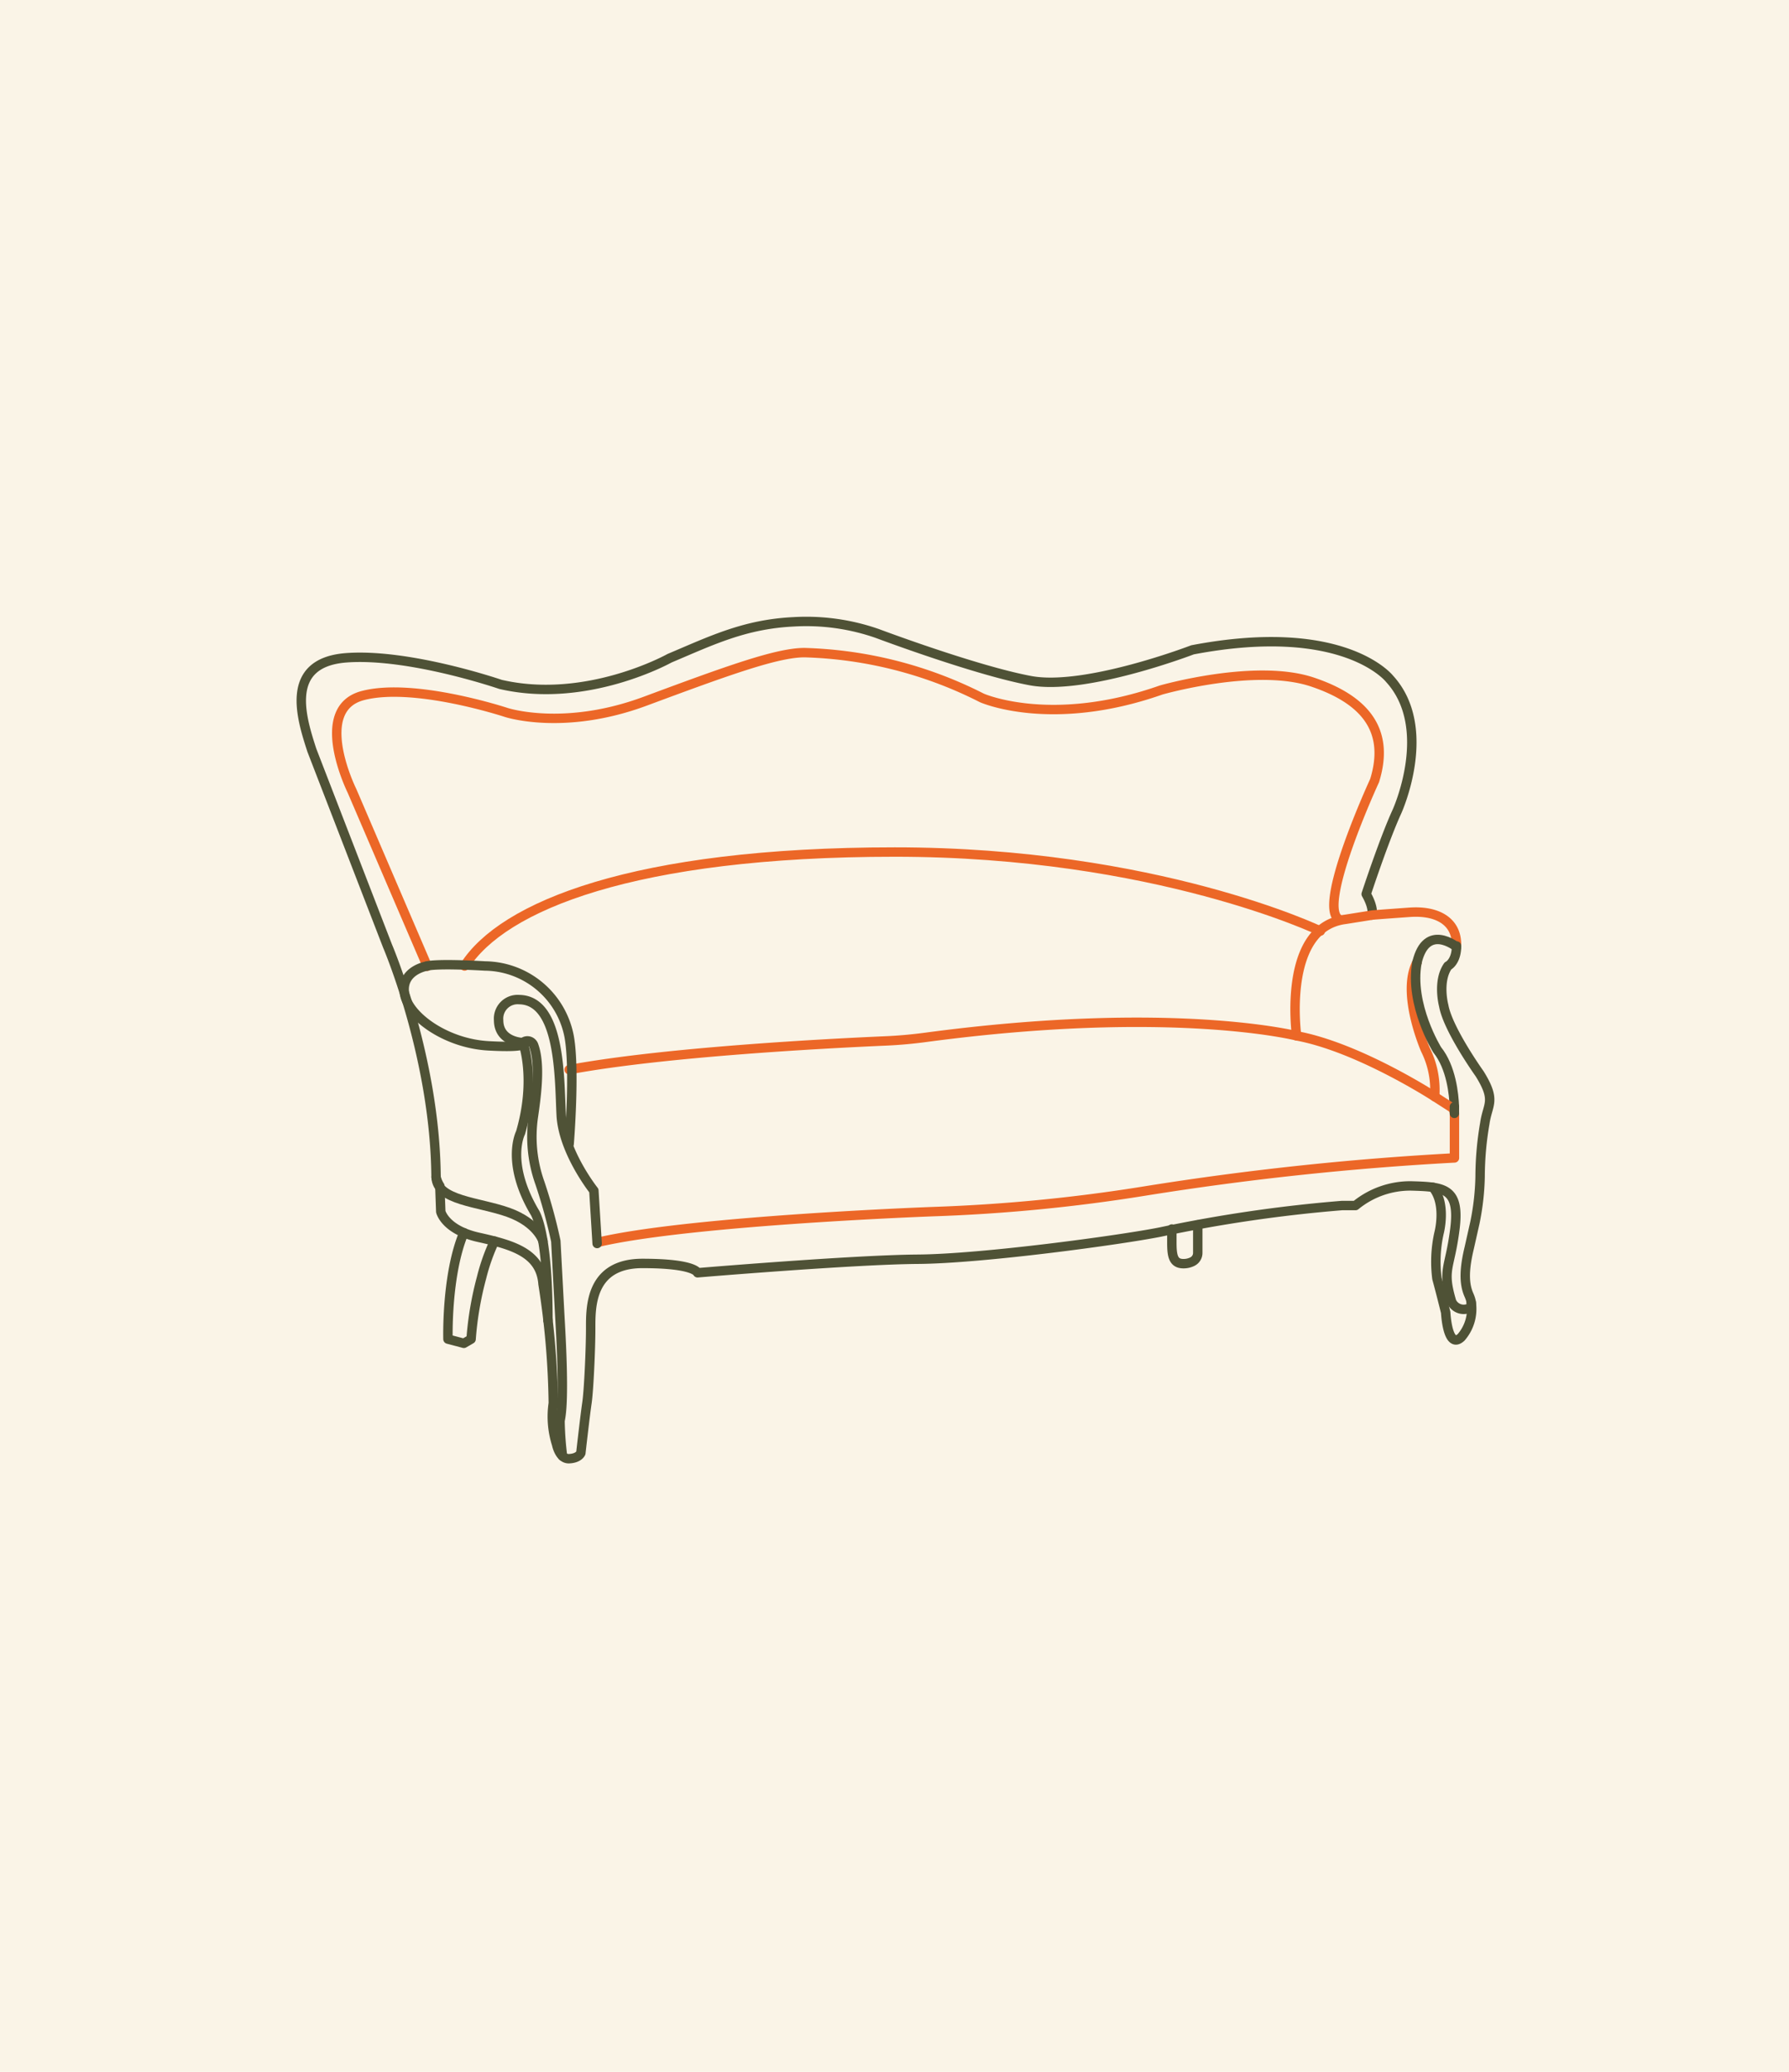 <svg xmlns="http://www.w3.org/2000/svg" width="190" height="220" viewBox="0 0 190 220"><g id="canape-napoleon" transform="translate(63.777 94)"><rect id="Rectangle_381" data-name="Rectangle 381" width="190" height="220" transform="translate(-63.777 -94)" fill="#faf4e7"></rect><g id="Groupe_507" data-name="Groupe 507" transform="translate(-31.777 -28)"><path id="Trac&#xE9;_2262" data-name="Trac&#xE9; 2262" d="M2049.3,169.083l.012-.545a9.538,9.538,0,0,0-1-4.438s-2.646-6.005-.9-9.288" transform="translate(-1928.918 -118.622)" fill="none" stroke="#ec6727" stroke-linecap="round" stroke-linejoin="round" stroke-width="1"></path><path id="Trac&#xE9;_2263" data-name="Trac&#xE9; 2263" d="M1657.787,31.669s.3-.644-.595-2.231c0,0,1.884-5.752,3.273-8.777,0,0,4.017-8.827-.793-14.083,0,0-4.81-6.15-20.927-3.075,0,0-11.356,4.364-17.208,3.273s-16.266-5.008-16.266-5.008a22.89,22.89,0,0,0-8.877-1.24c-5.207.248-8.728,1.984-13.191,3.868,0,0-8.777,4.91-17.952,2.777,0,0-9.67-3.322-16.364-2.826s-4.761,6.446-3.67,9.819l8.033,20.778s5.058,11.8,5.158,24.547a2.955,2.955,0,0,0,.4.943l.1,2.727s.446,1.934,4.017,2.727,6.6,1.636,6.843,4.959a87.258,87.258,0,0,1,1.091,12.645,9.721,9.721,0,0,0,.347,4.364s.3,1.587,1.339,1.537,1.24-.6,1.24-.6.446-3.967.645-5.306.4-5.752.4-7.934-.1-6.893,5.5-6.893,5.851.992,5.851.992,16.563-1.389,23.406-1.438,21.423-2.033,25.688-2.876a153.008,153.008,0,0,1,19.34-2.826h1.438a9.191,9.191,0,0,1,5.9-2.083c3.471.1,5.207.2,4.661,4.562s-1.389,4.215-.347,7.736a1.416,1.416,0,0,0,1.835.695s.57-.13,0-1.414-.477-2.882.043-5.04l.6-2.671a26.871,26.871,0,0,0,.545-4.86,33.775,33.775,0,0,1,.5-5.654c.3-2.083,1.24-2.38-.546-5.256,0,0-3.372-4.711-3.818-7.24,0,0-.694-2.579.446-4.215,0,0,.835-.38.911-1.936" transform="translate(-1544.096 -0.499)" fill="none" stroke="#4f5236" stroke-linecap="round" stroke-linejoin="round" stroke-width="1"></path><path id="Trac&#xE9;_2264" data-name="Trac&#xE9; 2264" d="M2052.841,170.149c-.047-1.3-.327-4.192-1.828-6.05,0,0-2.977-4.786-2.142-9.288" transform="translate(-1930.379 -118.622)" fill="none" stroke="#4f5236" stroke-linecap="round" stroke-linejoin="round" stroke-width="1"></path><path id="Trac&#xE9;_2265" data-name="Trac&#xE9; 2265" d="M1665.393,186.977c10.239-1.9,27.577-2.789,33.609-3.051,1.431-.062,2.858-.193,4.278-.383,26.2-3.5,39.374-.157,39.374-.157,6.6,1.219,14.678,6.467,14.678,6.467l1.723,1.105a.785.785,0,0,1,.36.66v4.731a313.661,313.661,0,0,0-32.928,3.521,178.486,178.486,0,0,1-22.464,2.182s-24.727.9-35.02,3.129l-.635.144" transform="translate(-1636.945 -139.392)" fill="none" stroke="#ec6727" stroke-linecap="round" stroke-linejoin="round" stroke-width="1"></path><path id="Trac&#xE9;_2266" data-name="Trac&#xE9; 2266" d="M1638.7,205.748c0-9.618-1.42-11.507-1.42-11.507-3.124-5.306-1.488-8.43-1.488-8.43,1.686-5.752.248-9.571.248-9.571s-2.578-.049-2.578-2.38a2.023,2.023,0,0,1,2.182-2.182c4.414.05,4.265,8.331,4.463,12.249s3.471,8.034,3.471,8.034l.347,5.616" transform="translate(-1612.506 -131.532)" fill="none" stroke="#4f5236" stroke-linecap="round" stroke-linejoin="round" stroke-width="1"></path><path id="Trac&#xE9;_2267" data-name="Trac&#xE9; 2267" d="M2011.274,135.642a2.984,2.984,0,0,0-.019-.552c-.2-2.182-2.182-3.223-4.959-3.025-2.362.169-3.613.266-3.933.291l-2.883.459c-6.794.843-5.185,12.371-5.185,12.371" transform="translate(-1888.588 -101.192)" fill="none" stroke="#ec6727" stroke-linecap="round" stroke-linejoin="round" stroke-width="1"></path><path id="Trac&#xE9;_2268" data-name="Trac&#xE9; 2268" d="M2049.354,146.875h0c1.007-4.241,4.2-1.644,4.2-1.644l0-.095" transform="translate(-1930.861 -110.686)" fill="none" stroke="#4f5236" stroke-linecap="round" stroke-linejoin="round" stroke-width="1"></path><path id="Trac&#xE9;_2269" data-name="Trac&#xE9; 2269" d="M1708.92,113.256s-17.47-8.39-45.205-8.39-41.67,5.752-45.687,12.1" transform="translate(-1600.689 -80.39)" fill="none" stroke="#ec6727" stroke-linecap="round" stroke-linejoin="round" stroke-width="1"></path><path id="Trac&#xE9;_2270" data-name="Trac&#xE9; 2270" d="M1666.674,42.929c-2.564-1.169,3.71-14.767,3.71-14.767,1.537-4.959-.546-8.43-6.6-10.463s-16.067.843-16.067.843c-11.7,4.116-19.042.843-19.042.843a44.222,44.222,0,0,0-18.844-4.81c-2.926,0-8.232,1.934-16.91,5.157s-14.778,1.19-14.778,1.19-9.77-3.223-15.224-1.785-1.141,10.116-1.141,10.116l7.849,18.282.135.345" transform="translate(-1556.395 -11.274)" fill="none" stroke="#ec6727" stroke-linecap="round" stroke-linejoin="round" stroke-width="1"></path><path id="Trac&#xE9;_2271" data-name="Trac&#xE9; 2271" d="M1616.186,174.922s.645-7.885,0-11.406a9.2,9.2,0,0,0-8.926-7.488c-5.356-.3-6.149,0-6.149,0" transform="translate(-1587.74 -119.453)" fill="none" stroke="#4f5236" stroke-linecap="round" stroke-linejoin="round" stroke-width="1"></path><path id="Trac&#xE9;_2272" data-name="Trac&#xE9; 2272" d="M1607.49,208.512a33.8,33.8,0,0,1-.269-3.752c.1-.546.512-2.132-.017-11.009l-.429-8.078a55.736,55.736,0,0,0-1.686-6.155,14.625,14.625,0,0,1-.694-7.091c.3-2.091.781-5.5.025-7.552a.709.709,0,0,0-1.137-.283s.893.6-3.67.347-8.629-3.223-8.923-5.638,2.427-2.841,2.427-2.841" transform="translate(-1579.744 -119.884)" fill="none" stroke="#4f5236" stroke-linecap="round" stroke-linejoin="round" stroke-width="1"></path><path id="Trac&#xE9;_2273" data-name="Trac&#xE9; 2273" d="M1616.477,258.836s-.562-1.939-3.686-3.055-7.579-1.227-7.661-3.744" transform="translate(-1590.814 -193.047)" fill="none" stroke="#4f5236" stroke-linecap="round" stroke-linejoin="round" stroke-width="1"></path><path id="Trac&#xE9;_2274" data-name="Trac&#xE9; 2274" d="M1612.188,277.229c-1.884,4.47-1.687,11.3-1.687,11.3l1.687.446.768-.446a34.979,34.979,0,0,1,1.116-6.546,21.077,21.077,0,0,1,1.368-3.863" transform="translate(-1594.924 -212.331)" fill="none" stroke="#4f5236" stroke-linecap="round" stroke-linejoin="round" stroke-width="1"></path><path id="Trac&#xE9;_2275" data-name="Trac&#xE9; 2275" d="M2060.63,268.908a4.59,4.59,0,0,1-1.074,3.715c-1.45,1.339-1.636-2.641-1.636-2.641s-.484-1.971-.93-3.608a13.954,13.954,0,0,1,.223-4.835s.822-3.073-.649-4.847" transform="translate(-1936.381 -196.611)" fill="none" stroke="#4f5236" stroke-linecap="round" stroke-linejoin="round" stroke-width="1"></path><path id="Trac&#xE9;_2276" data-name="Trac&#xE9; 2276" d="M1938.327,274.119v1.426c0,1.426.149,2.231,1.19,2.252a2.1,2.1,0,0,0,1.009-.226,1.029,1.029,0,0,0,.553-.918v-2.976" transform="translate(-1845.871 -209.612)" fill="none" stroke="#4f5236" stroke-linecap="round" stroke-linejoin="round" stroke-width="1"></path><line id="Ligne_139" data-name="Ligne 139" y2="0.699" transform="translate(122.463 51.527)" fill="none" stroke="#4f5236" stroke-linecap="round" stroke-linejoin="round" stroke-width="1"></line></g></g></svg>